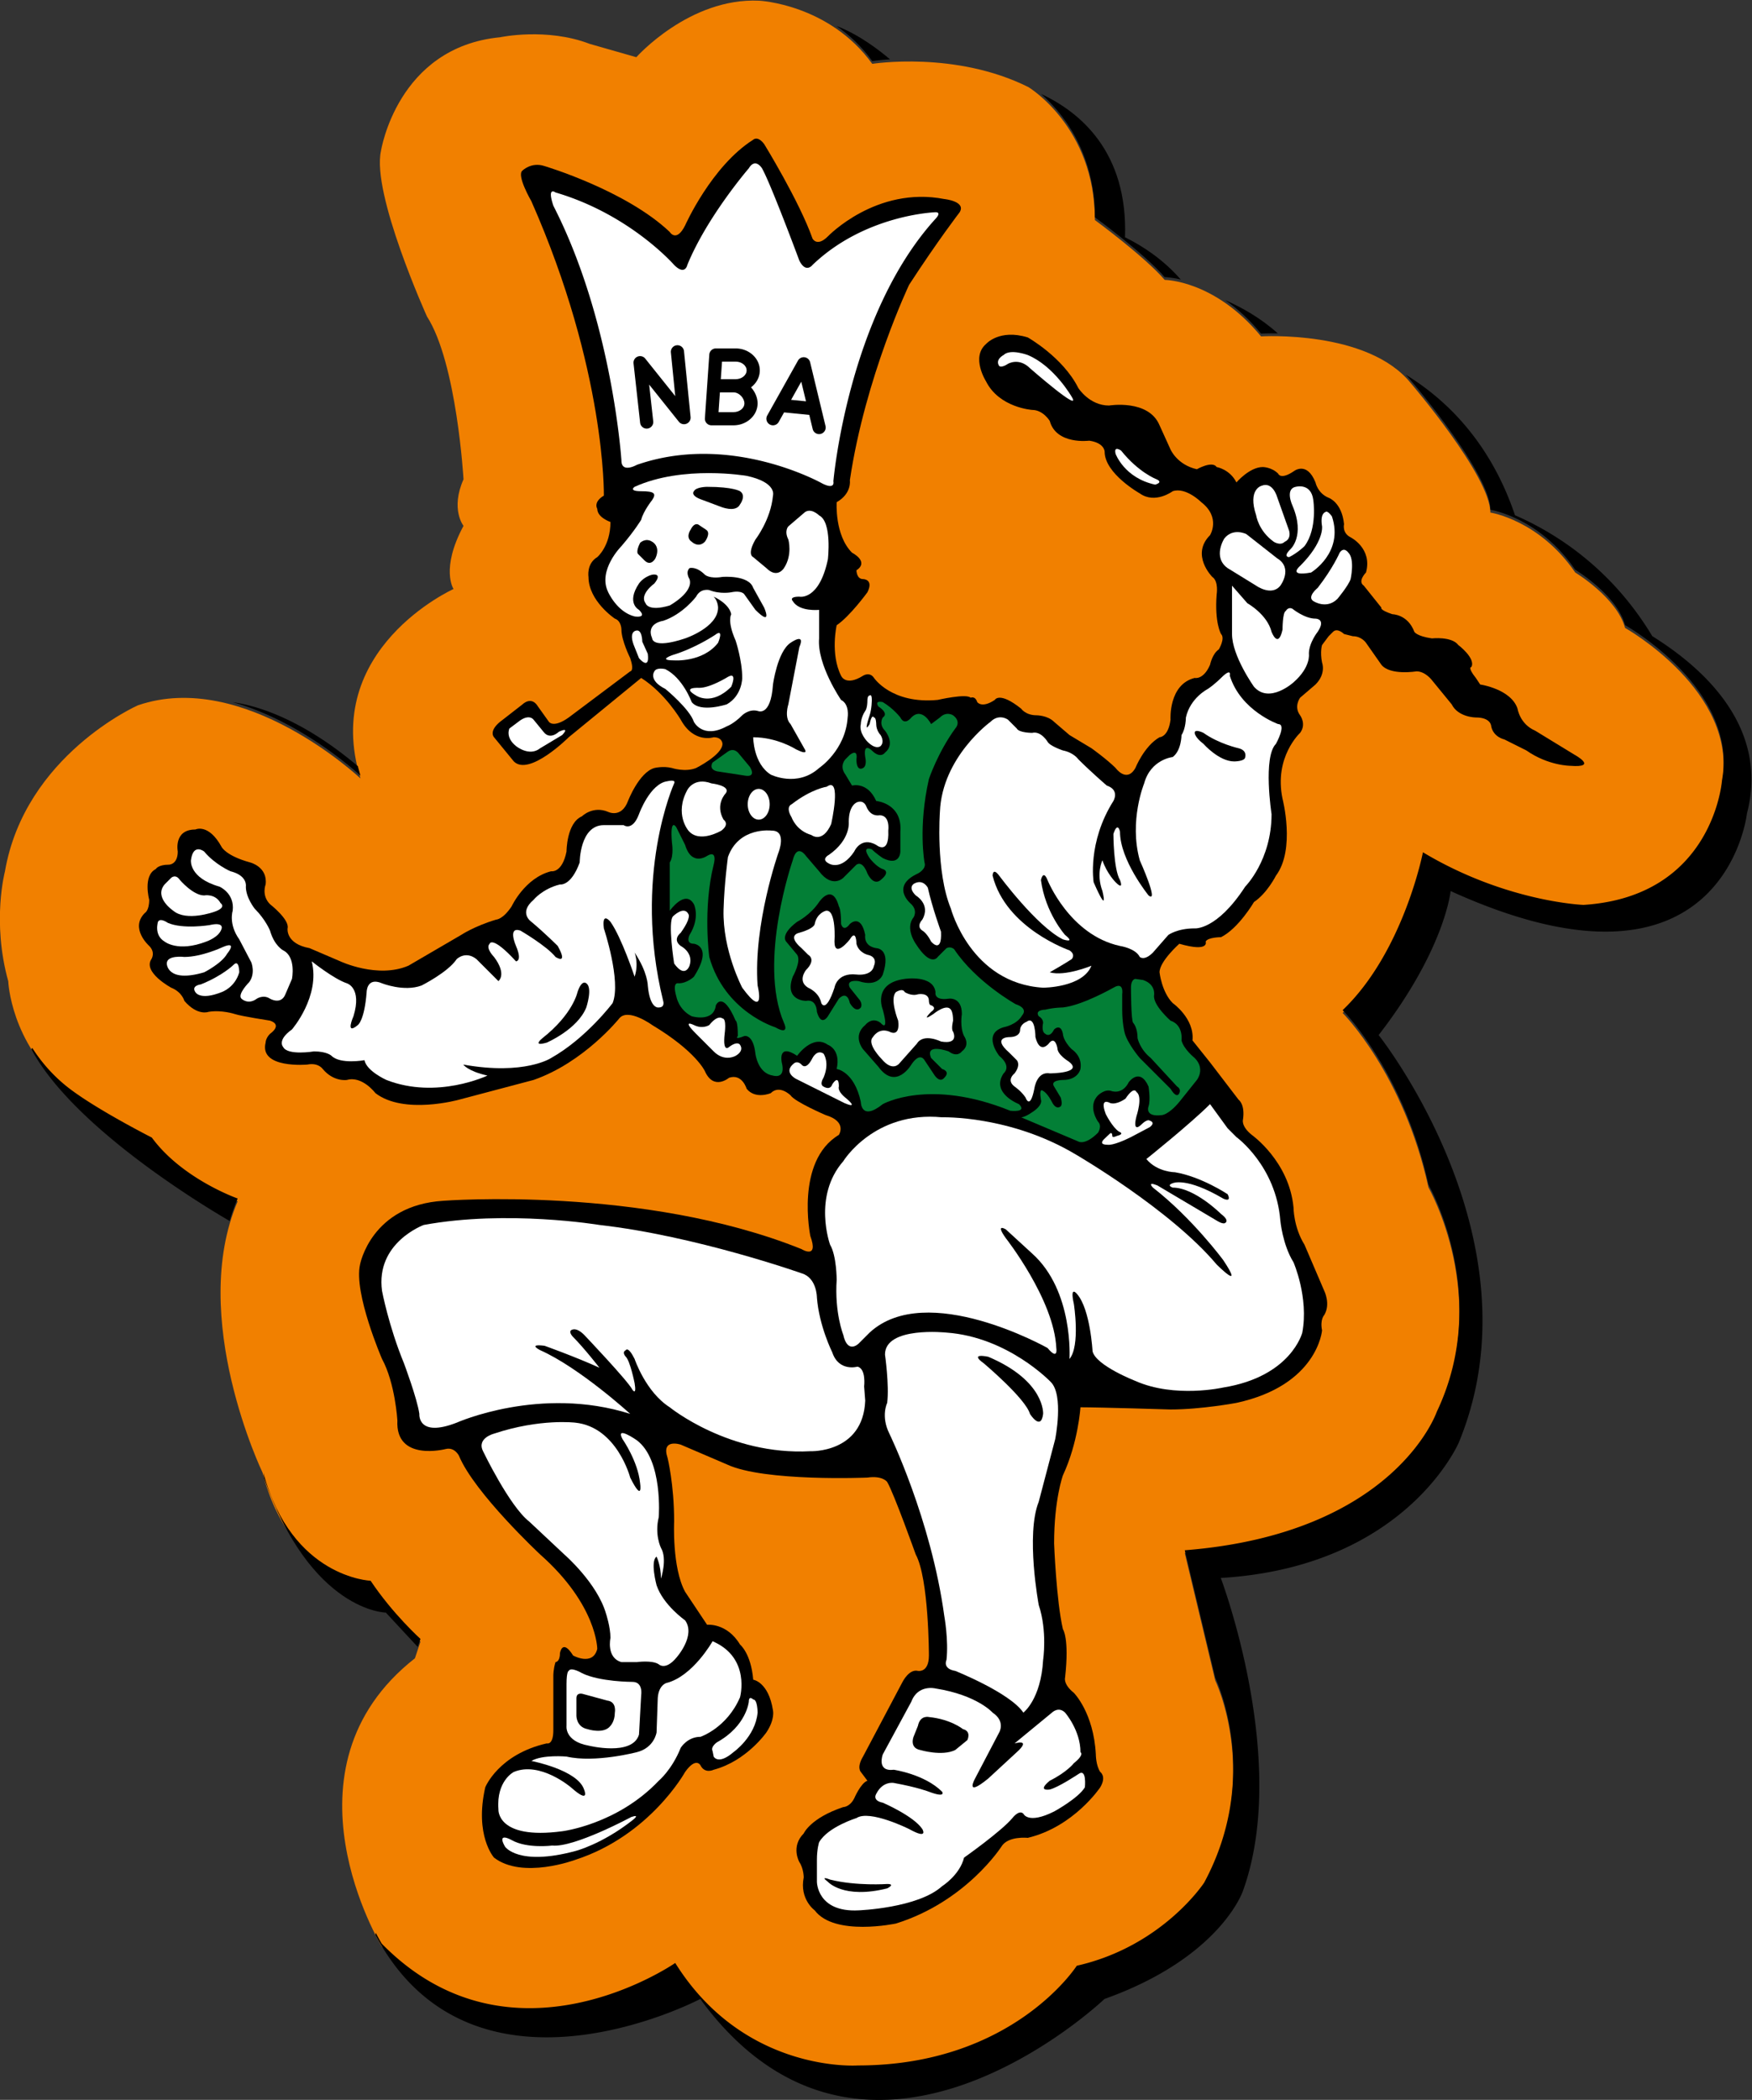 <svg xmlns="http://www.w3.org/2000/svg" xml:space="preserve" width="1011.998" height="1212.708" viewBox="0 0 1011.998 1212.708"><rect x="0" y="0" width="1011.998" height="1212.708" fill="#333333" stroke="none"/><defs><clipPath id="a" clipPathUnits="userSpaceOnUse"><path d="M0 1080h1080V0H0Z"/></clipPath></defs><g clip-path="url(#a)" transform="matrix(1.333 0 0 -1.333 -255.843 1321.723)"><path d="M0 0c-23.477 19.544-24.48 46.08-24.48 46.08-7.2 25.92-1.44 47.52-1.44 47.52 8.64 50.4 57.6 72 57.6 72 46.08 15.84 96.48-31.68 96.48-31.68-17.28 56.16 40.32 82.08 40.32 82.08s-5.76 8.64 4.32 27.36c0 0-5.76 7.2 0 20.16 0 0-2.88 50.4-15.84 70.56 0 0-24.047 53.156-19.934 71.666 0 0 6.974 44.974 51.614 49.294 0 0 20.16 4.32 38.88-2.88l20.16-5.76s23.04 25.92 53.28 24.48c0 0 30.24-1.44 48.959-27.36 0 0 36 5.76 67.681-10.08 0 0 28.8-17.28 28.8-57.6 0 0 21.6-15.84 30.24-25.92 0 0 21.6 0 41.76-24.48 0 0 46.08 2.88 64.8-20.16 0 0 34.56-40.32 34.56-56.16 0 0 21.18-3.18 36.78-25.98 0 0 18-10.8 21.6-24 0 0 49.199-27.6 42-67.2 0 0-3.6-50.4-60-54 0 0-33.6 1.2-69.6 22.8 0 0-8.4-43.2-34.8-68.4 0 0 26.4-26.4 37.2-75.6 0 0 27.6-48 3.6-98.4 0 0-18-52.8-109.201-60l13.201-55.2s20.4-42-4.8-88.8c0 0-18-27.6-55.2-36 0 0-27.6-43.2-94.8-43.2 0 0-49.2-3.6-79.2 44.4 0 0-70.8-49.2-127.2 8.4 0 0-46.8 76.8 14.4 124.8l2.4 7.2s-12 10.8-21.6 25.2c0 0-34.8 1.2-46.8 48 0 0-32.4 67.2-10.8 117.6 0 0-24 8.4-37.2 26.4C37.74-22.86 11.46-9.54 0 0" style="fill:#f18000;fill-opacity:1;fill-rule:nonzero;stroke:none" transform="translate(219.984 520.355)"/><path d="M0 0s-2.855 2.855-4.759.952L-6.662-.952l-2.856-3.807s-.952-2.855 0-7.614c0 0 1.904-4.759-2.855-9.517l-6.662-5.711s-2.856-3.807 0-7.614c0 0 2.855-3.806 0-7.614 0 0-11.421-10.469-7.614-28.552 0 0 5.711-21.89-2.855-33.311 0 0-3.808-7.614-9.517-11.421 0 0-6.663-11.421-14.277-15.228 0 0-5.711 0-6.662-1.904 0 0 1.903-4.758-11.421-.951 0 0-8.566-7.614-8.566-12.373 0 0 .952-8.566 5.711-13.324 0 0 9.517-6.663 8.565-16.18l7.614-9.518 12.373-16.18s2.855-1.903 1.904-8.565c0 0-.952-2.855 3.806-6.662 0 0 16.18-11.421 18.083-31.407 0 0 0-8.567 4.759-16.18l8.566-19.987s2.855-5.71 0-10.469c0 0-1.904-1.903-.952-6.662 0 0-1.903-23.794-37.118-31.407 0 0-15.227-2.856-28.552-2.856 0 0-30.456.951-39.022.951 0 0-.951-15.227-7.613-29.504 0 0-3.808-10.468-3.808-29.503 0 0 .952-24.746 3.808-37.119 0 0 2.854-3.806.951-20.938 0 0-.951-2.855 3.808-6.662 0 0 8.565-8.566 9.516-26.649 0 0 0-4.758 1.904-7.614 0 0 2.855-1.903 0-6.662 0 0-11.42-17.132-31.408-21.891 0 0-8.565.953-11.421-3.806 0 0-15.227-23.794-45.683-33.311 0 0-26.649-5.711-35.215 5.71 0 0-6.662 4.759-4.758 14.277 0 0 0 3.806-1.904 6.662 0 0-3.807 6.662 1.904 12.373 0 0 2.855 6.662 17.131 11.421 0 0 2.855 0 4.759 3.806 0 0 2.855 6.662 5.71 7.614l-2.855 3.807s-1.903 1.903.951 6.662l17.132 32.36s2.856 5.711 6.662 4.758c0 0 4.759-.952 4.759 6.662 0 0 0 33.312-5.711 43.781 0 0-9.516 26.649-12.372 31.407 0 0-1.903 2.855-8.566 1.904 0 0-44.732-1.904-60.911 5.71l-19.987 8.566s-8.566 2.855-5.711-5.71c0 0 2.856-11.421 2.856-27.601 0 0-.952-19.986 4.759-30.456l9.517-14.276s8.566.952 14.276-8.566c0 0 4.759-3.806 5.71-15.227 0 0 6.663-.952 8.566-13.325 0 0 .952-3.807-2.855-9.517 0 0-8.566-12.373-22.842-16.18 0 0-3.807-1.904-5.71 1.904 0 0-1.904 3.806-6.662-2.856 0 0-15.228-27.6-47.588-38.069 0 0-22.842-8.567-35.214.951 0 0-8.566 9.518-3.807 30.456 0 0 5.71 14.276 26.649 19.035 0 0 2.855-.952 2.855 5.71v23.794s0 2.856.951 5.71c0 0 1.904 0 1.904 3.808 0 0 .952 6.662 5.711-.953 0 0 8.565-4.758 10.469 2.856 0 0 0 19.035-24.746 40.925 0 0-28.552 26.649-35.214 42.829 0 0-1.904 3.806-5.711 2.854 0 0-21.89-5.71-20.938 12.373 0 0-.952 16.18-6.662 26.649 0 0-12.373 28.553-9.518 40.926 0 0 4.759 25.696 36.167 27.6 0 0 86.608 6.662 155.134-20.938 0 0 7.614-4.759 3.807 5.71 0 0-6.663 32.359 12.373 43.78 0 0 3.806 5.711-5.711 8.565 0 0-13.325 5.711-15.228 8.567 0 0-4.759 4.759-8.566.951 0 0-6.662-2.856-10.469 1.903 0 0-1.903 6.663-7.614 4.759 0 0-6.662-5.71-10.469 2.856 0 0-3.807 8.565-22.842 19.986 0 0-10.469 7.614-14.276 2.855 0 0-15.228-19.035-37.118-26.648l-32.359-8.567s-23.794-6.662-36.167 2.856c0 0-5.71 7.614-12.372 5.711 0 0-5.711-.952-10.47 4.759 0 0-1.903 2.854-6.662 1.903 0 0-20.938-1.903-18.083 9.517 0 0 0 1.904 1.904 3.807 0 0 5.71 3.807 0 5.711 0 0-12.373 1.903-15.228 2.855 0 0-5.711 1.903-11.421.952 0 0-4.759-1.904-10.469 4.759 0 0-.952 3.806-5.711 5.71 0 0-12.372 6.662-8.565 12.373 0 0 1.903 2.855-.952 5.71 0 0-8.566 7.614-1.904 14.276 0 0 1.904.952 1.904 5.711 0 0-2.855 10.469 2.855 13.324 0 0 .952 1.903 5.71 1.903 0 0 3.808 0 3.808 5.711 0 0-1.904 9.517 7.613 9.517 0 0 5.711 2.856 11.421-7.613 0 0 1.904-3.807 12.373-6.662 0 0 7.614-1.904 6.662-9.518 0 0-1.903-4.759 1.904-8.566 0 0 8.566-6.662 7.613-10.469 0 0-.951-6.662 9.518-8.566l13.325-5.71s16.179-7.614 29.504-1.903l22.841 13.324s5.711 3.807 15.228 6.662c0 0 2.855 0 6.663 5.71 0 0 5.71 12.373 17.131 15.228 0 0 4.759-.951 6.662 8.566 0 0 0 12.373 6.663 15.228 0 0 4.758 4.759 11.421 1.904 0 0 5.71-2.856 8.565 4.758 0 0 4.759 12.373 11.421 14.276 0 0 3.807.952 7.614 0 0 0 5.711-1.903 10.469 0 0 0 11.421 5.711 11.421 10.47 0 0 0 2.855-3.807 2.855 0 0-8.566-2.855-14.276 7.614 0 0-6.662 11.421-17.132 18.083l-31.407-25.697s-17.132-17.132-23.794-10.469l-8.565 10.469s-2.856 2.855 3.806 7.614l8.566 6.662s3.807 3.807 6.662-.952l4.759-6.662s1.904-2.855 8.566 1.903l26.649 19.987s1.903 0 0 5.711c0 0-3.807 7.614-3.807 12.372 0 0 0 3.807-2.855 4.759 0 0-11.421 7.614-11.421 18.083 0 0-.952 5.711 3.807 8.566 0 0 5.71 4.758 5.71 15.228 0 0-5.71 1.903-5.71 5.71 0 0-1.904 2.855 2.855 5.71 0 0 .951 54.25-31.408 127.535 0 0-6.662 11.421-3.807 13.324 0 0 3.807 3.807 9.518 1.903 0 0 35.214-10.469 54.249-28.552 0 0 2.855-4.759 6.663 2.855 0 0 11.42 25.697 29.503 37.118 0 0 1.904 1.904 4.759-1.903 0 0 15.228-24.745 20.939-40.925 0 0 1.903-3.807 6.662.952 0 0 20.938 21.89 50.442 16.179 0 0 9.518-.951 6.662-5.71 0 0-9.517-12.373-21.889-31.408 0 0-19.035-39.973-25.698-84.705 0 0 .952-5.71-5.711-9.518 0 0-.951-14.276 6.663-21.89 0 0 7.614-3.807 1.904-7.613 0 0 0-3.808 2.854-3.808 0 0 4.759 0 1.904-5.71 0 0-7.614-10.469-13.325-14.276 0 0-2.854-12.373 1.904-21.89 0 0 1.904-4.759 9.517 0 0 0 2.856 1.903 4.759-.952 0 0 7.614-11.421 27.601-9.518 0 0 12.373 2.856 14.276.952 0 0 1.903.952 2.856-1.903 0 0 1.903-2.855 7.613.951 0 0 1.904 3.807 11.422-3.806 0 0 1.903-2.856 6.662-2.856 0 0 4.759 0 7.613-2.855l6.662-5.71 9.518-5.711s6.662-4.759 10.47-8.566c0 0 4.758-6.662 8.565 0 0 0 3.807 9.518 10.469 13.325 0 0 3.807 0 4.759 7.614 0 0-.952 15.228 10.469 18.083 0 0 3.807-.952 6.662 5.71 0 0 .953 4.759 3.807 6.662 0 0 2.855 4.759.952 6.663 0 0-2.855 4.758-1.903 17.131 0 0 .951 5.711-1.903 7.614 0 0-9.518 9.518-.953 18.083 0 0 4.759 7.614-3.806 14.276 0 0-6.662 6.663-12.373 4.759 0 0-7.615-5.71-14.277-.951 0 0-15.227 8.565-15.227 18.083 0 0 0 3.807-6.662 4.758 0 0-14.277-1.903-17.132 8.566 0 0-2.856 4.759-7.614 4.759 0 0-14.276.951-19.987 12.372 0 0-6.662 10.469 0 16.18 0 0 5.711 6.662 18.083 2.855 0 0 15.229-8.566 21.891-21.89 0 0 4.759-7.614 13.324-7.614 0 0 17.132 2.855 21.89-8.565l4.759-10.47s2.855-6.662 11.42-8.565c0 0 6.664 3.807 8.567.952 0 0 5.71-.952 8.565-6.663 0 0 5.711 6.663 11.421 6.663 0 0 3.807 0 6.662-2.856 0 0 .952-2.855 6.662.952 0 0 5.711 4.759 9.518-4.759 0 0 .952-4.758 5.711-6.662 0 0 5.71-1.904 6.662-11.421 0 0-.952-3.807 2.854-5.711 0 0 9.518-4.758 6.664-15.228 0 0-3.808-3.806-.953-5.71l7.615-9.517s-.952-.952 4.758-2.856c0 0 6.663 0 9.517-7.613 0 0 .952-1.904 7.614-2.856 0 0 8.566.952 11.421-2.855 0 0 7.614-5.71 5.711-9.517 0 0-1.903 0 1.903-4.759l1.904-2.855s13.324-1.904 16.18-10.469c0 0 .952-6.662 7.614-9.518l17.131-10.469s10.469-5.711-1.904-4.759c0 0-9.517 0-19.035 6.662l-9.516 4.759s-4.759.952-5.711 5.71c0 0 0 3.807-6.663 3.807 0 0-7.614 0-10.469 5.711l-8.566 10.469s-2.855 3.807-6.662 3.807c0 0-11.421-1.903-15.227 2.855L9.518-3.807S7.613-.952 3.807-.952z" style="fill:#000;fill-opacity:1;fill-rule:nonzero;stroke:none" transform="translate(774.335 716.856)"/><path d="M0 0s-8.566 1.903-15.229 6.662c0 0-3.806 1.903-3.806 0 0 0 0-1.904 3.806-4.759 0 0 6.663-7.613 13.325-7.613 0 0 4.758 0 4.758 1.903 0 0 .953 2.855-2.854 3.807m-42.829-48.539c-4.759 17.131 1.903 33.311 1.903 33.311C-38.07-4.759-28.553-3.807-28.553-3.807c3.807 2.855 3.807 9.517 3.807 9.517 1.904 2.855 1.904 7.614 1.904 7.614 1.904 8.566 9.517 12.373 9.517 12.373 2.855 1.904 5.711 4.759 5.711 4.759 4.759 4.758 3.806.951 3.806.951C.951 16.18 17.131 10.469 17.131 10.469c3.806 0-.951-8.566-.951-8.566-5.711-5.71-1.905-30.456-1.905-30.456 0-19.986-11.421-31.407-11.421-31.407-12.372-19.035-21.889-18.083-21.889-18.083-7.614 0-11.421-2.855-11.421-2.855l-6.662-7.614c-3.808-3.807-5.711-1.904-5.711-1.904-1.903 3.807-8.566 4.759-8.566 4.759-21.89 4.759-31.407 28.552-31.407 28.552-1.904 4.759-2.855 0-2.855 0 1.903-14.276 10.469-23.793 10.469-23.793 4.758-3.808-.952-1.904-.952-1.904-11.421 5.711-27.6 27.601-27.6 27.601-2.856 3.806-2.856 0-2.856 0 5.71-22.842 33.311-32.36 33.311-32.36 2.855-1.903.952-3.807.952-3.807-2.855-1.903-9.518-5.71-9.518-5.71 6.663-1.903 18.083 2.855 18.083 2.855-3.806-9.517-20.938-9.517-20.938-9.517-31.407 1.903-39.973 34.262-39.973 34.262-6.662 16.18-4.758 41.877-4.758 41.877.951 23.794 21.889 39.022 21.889 39.022 3.808 3.807 7.614.952 7.614.952l3.807-3.808c.952-1.903 6.662-1.903 6.662-1.903 3.808.952 6.663-3.807 6.663-3.807.951-1.903 6.662-3.807 6.662-3.807 4.759-.952 6.662-3.807 6.662-3.807 5.71-5.71 12.373-11.421 12.373-11.421 5.71-1.903 2.855-6.662 2.855-6.662-11.421-18.083-8.565-35.215-8.565-35.215 6.662-15.228 3.806-3.807 3.806-3.807-2.855 7.614 0 13.325 0 13.325 1.904-5.711 5.711-9.518 5.711-9.518 3.807-3.807 1.903.952 1.903.952-2.855 4.759-2.855 19.987-2.855 19.987 1.903 5.71 2.855.951 2.855.951 0-12.372 12.374-27.6 12.374-27.6 4.757-3.807-3.808 15.228-3.808 15.228" style="fill:#fff;fill-opacity:1;fill-rule:nonzero;stroke:none" transform="translate(728.651 667.366)"/><path d="M0 0s-7.614 2.855-15.229 12.373c0 0-3.331 2.379-2.378-1.428 0 0 3.806-10.469 17.13-13.324 0 0 3.808.952.477 2.379" style="fill:#fff;fill-opacity:1;fill-rule:nonzero;stroke:none" transform="translate(692.96 783.954)"/><path d="M0 0s-7.614 13.325-19.035 18.083c0 0-7.613 2.855-10.469 0 0 0-3.808-1.903-1.903-4.758 0 0 .951-.952 3.806.951 0 0 4.759 2.855 9.518-1.903C-18.083 12.373 4.759-7.614 0 0" style="fill:#fff;fill-opacity:1;fill-rule:nonzero;stroke:none" transform="translate(656.318 819.644)"/><path d="M0 0s-.952 18.083-6.663 24.746c0 0-3.331 4.282-1.427-4.283 0 0 2.855-18.083-1.904-23.794 0 0 1.904 29.504-16.18 45.684l-11.421 10.469s-4.759 2.856 0-3.806c0 0 20.939-26.65 21.891-47.588 0 0 .951-5.71-3.807 0 0 0-52.346 29.504-77.092 6.662l-4.758-4.759s-4.759-4.759-6.662 3.808c0 0-3.807 9.517-2.856 23.793 0 0 0 10.469-2.854 15.228 0 0-7.615 20.939 5.71 36.166 0 0 13.324 21.891 42.828 19.035 0 0 29.505.952 58.056-16.179 0 0 40.925-23.794 60.912-47.587 0 0 12.373-12.373 2.855 1.903 0 0-13.324 18.083-30.455 31.407 0 0-2.856 2.856 1.903.952l25.697-15.228s2.855-1.903 3.807-.951c0 0 1.903.951-1.903 3.806 0 0-11.421 11.421-20.939 11.421 0 0-2.855.952 0 1.904 0 0 5.711 2.855 21.89-6.663 0 0 3.808-1.903 1.904 1.904 0 0-11.421 7.614-22.842 9.517 0 0-7.614 0-12.373 5.711 0 0 19.036 15.228 27.601 23.793l7.614-10.468 3.807-3.807s17.132-12.373 19.035-36.167c0 0 .951-10.469 5.71-18.083 0 0 6.662-15.228 3.808-30.456 0 0-4.759-19.034-34.264-23.793 0 0-20.938-4.759-38.069 2.854C18.559-12.849 1.427-6.186 0 0" style="fill:#fff;fill-opacity:1;fill-rule:nonzero;stroke:none" transform="translate(665.36 406.111)"/><path d="M0 0s.951 7.614-2.855 8.565c0 0-8.09-2.378-10.946 6.187 0 0-5.71 11.421-6.662 23.794 0 0 0 8.565-6.662 10.469 0 0-45.684 16.179-87.561 20.938 0 0-39.973 6.662-76.139 0 0 0-20.939-7.614-18.083-28.553 0 0 2.855-15.227 9.517-31.407 0 0 5.711-15.227 6.662-21.889 0 0-.951-10.47 16.18-3.808 0 0 36.166 16.18 75.188 3.808 0 0-21.89 19.986-39.022 27.6 0 0-5.71 2.855 1.904 1.903 0 0 13.324-4.758 23.793-9.517 0 0-6.662 8.565-11.42 13.324 0 0-1.904 1.903-.952 2.856 0 0 1.903 1.903 5.71-1.904 0 0 19.035-19.987 20.938-23.794 0 0 1.904-2.855.952 2.856 0 0-1.903 9.517-3.807 11.421 0 0-1.903 1.903 0 2.855 0 0 .952 1.903 3.807-3.808 0 0 4.759-14.275 15.228-20.938 0 0 25.697-20.937 60.912-19.034 0 0 22.841-.952 23.794 21.889z" style="fill:#fff;fill-opacity:1;fill-rule:nonzero;stroke:none" transform="translate(566.379 390.884)"/><path d="M0 0s-1.903-9.517-15.228-19.986c0 0-4.758-3.807 1.904-1.904 0 0 13.324 5.711 17.131 15.228 0 0 2.855 8.566 0 10.469C3.807 3.807 1.904 5.71 0 0m41.877 90.416S23.793 50.443 37.118-3.807c0 0 .952-2.855-1.903-2.855 0 0-3.807-.952-4.759 9.517 0 0 0 5.711-5.71 14.277 0 0 1.903-4.759 0-10.469 0 0-5.711 17.131-10.47 23.793 0 0-3.807 4.759-2.855-2.855 0 0 7.614-22.842 3.807-32.359 0 0-11.421-15.228-26.649-23.794 0 0-11.421-7.614-38.07-2.855 0 0 1.904-2.856 10.47-4.759 0 0-21.891-10.47-43.781-1.903 0 0-8.565 3.806-9.517 8.565 0 0-10.469-1.903-14.276 1.903 0 0-1.904 1.904-7.614 1.904 0 0-11.421-1.904-13.325 1.904 0 0-2.855 2.855 3.807 7.614 0 0 12.373 14.276 8.566 29.504 0 0 9.517-7.615 15.228-9.518 0 0 6.662-1.903 2.855-14.276 0 0-3.807-8.566 1.904-3.807 0 0 2.855 1.903 3.807 14.276 0 0 0 6.663 6.662 3.807 0 0 9.517-3.807 17.131-.952 0 0 11.421 5.711 15.228 11.421 0 0 3.807 3.807 8.566 0l9.517-9.517s3.807 2.855-1.903 10.469c0 0-3.807 3.807-1.904 5.71 0 0 .952 3.808 11.421-7.613 0 0 2.856 0 0 6.662 0 0-3.807 8.566 1.904 6.662 0 0 11.421-6.662 15.227-11.421 0 0 5.711-3.807.953 4.759 0 0-5.711 5.71-11.421 10.469 0 0-5.711 3.807.951 9.518 0 0 3.807 4.758 11.421 6.662 0 0 4.759-.952 8.566 9.517 0 0 0 16.18 10.469 16.18h8.566s3.806-2.855 6.662 4.758c0 0 4.759 13.325 12.372 14.277 0 0 3.808.951 2.856-.952" style="fill:#fff;fill-opacity:1;fill-rule:nonzero;stroke:none" transform="translate(442.176 561.722)"/><path d="M0 0s.952 1.903 2.855.952c0 0 5.235-4.283 9.994-4.283 0 0 4.758 0 .952-5.711 0 0-3.808-4.758-3.808-9.517 0 0 .952-5.711-6.662-12.373 0 0-10.469-9.517-17.131-1.903 0 0-9.517 13.324-9.517 22.842v20.938l6.662-7.614S-8.09-1.428-6.187-9.042c0 0 2.856-7.614 4.759.952 0 0 0 7.614 1.428 8.09" style="fill:#fff;fill-opacity:1;fill-rule:nonzero;stroke:none" transform="translate(749.113 726.85)"/><path d="M0 0s6.662-9.518 7.614-19.035c0 0 1.428-9.041-4.283 2.38 0 0-5.71 21.889-23.793 23.793 0 0-15.228 1.903-35.215-4.759 0 0-7.614-1.903-4.759-7.613 0 0 11.421-23.794 19.987-30.456l15.228-14.277S-10.945-62.34-7.138-75.664c0 0 1.904-5.71 1.904-10.469 0 0-1.904-8.565 4.758-10.47h6.663s6.662.953 9.517-.951c0 0 2.855-2.855 7.614 2.856 0 0 8.566 9.516 3.807 16.179 0 0-9.518 6.663-12.373 15.228 0 0-2.855 10.469 0 12.373 0 0 1.904-3.808 1.904-9.518 0 0 2.855 8.566 0 13.325 0 0-2.856 5.71-.952 13.324 0 0 1.903 24.745-9.517 33.311 0 0-9.518 6.663-6.187.476" style="fill:#fff;fill-opacity:1;fill-rule:nonzero;stroke:none" transform="translate(461.687 368.042)"/><path d="M0 0s-8.566 1.903-1.903-2.855c0 0 18.083-15.228 19.986-21.89 0 0 4.759-7.614 5.71 0 0 0 .952 14.275-23.793 24.745m21.89-62.815c-5.71-14.277 0-44.732 0-44.732 3.807-11.421 1.903-23.794 1.903-23.794-.951-17.132-8.565-22.842-8.565-22.842-5.71 8.566-29.504 18.083-29.504 18.083-5.711.953-3.807 4.759-3.807 4.759.951 8.566-.952 19.035-.952 19.035-5.711 41.877-23.794 78.994-23.794 78.994-3.807 7.615-.951 13.326-.951 13.326.951 7.613-.952 20.937-.952 20.937 0 12.373 26.649 9.518 26.649 9.518C8.565 8.565 27.124-10.945 27.124-10.945c5.711-5.71 1.904-24.745 1.904-24.745z" style="fill:#fff;fill-opacity:1;fill-rule:nonzero;stroke:none" transform="translate(620.152 403.732)"/><path d="M0 0s1.904 8.565-.951 11.421c0 0-1.903 2.855-3.807 0 0 0-2.855-6.662-9.517-15.228 0 0-4.759-3.807-1.904-5.711 0 0 5.71-3.807 10.469.952 0 0 4.759 5.711 5.71 8.566" style="fill:#fff;fill-opacity:1;fill-rule:nonzero;stroke:none" transform="translate(777.19 740.65)"/><path d="M0 0s-1.903 2.855-2.854 1.904c0 0-2.38-.476-1.428-6.187 0 0 .951-6.662-9.518-17.131 0 0-5.711-4.759 4.759-2.856 0 0 14.276 8.566 9.041 24.27" style="fill:#fff;fill-opacity:1;fill-rule:nonzero;stroke:none" transform="translate(769.1 767.774)"/><path d="M0 0s6.662 5.71.952 19.035c0 0-3.331 7.138 1.428 8.09 0 0 6.662 1.903 7.614-5.711 0 0 1.903-12.372-3.807-19.987 0 0-2.856-2.855-6.663-4.758 0 0-2.855 0 .476 3.331" style="fill:#fff;fill-opacity:1;fill-rule:nonzero;stroke:none" transform="translate(751.017 753.499)"/><path d="M0 0s-1.903 6.662-6.662 4.759c0 0-6.187-1.428-2.38-12.849 0 0 .952-6.662 7.614-11.421 0 0 2.856-1.904 4.759 0 0 0 2.856.952 1.903 4.759z" style="fill:#fff;fill-opacity:1;fill-rule:nonzero;stroke:none" transform="translate(745.307 776.34)"/><path d="m0 0-13.324 10.469s-5.711 2.855-9.518-1.903c0 0-5.234-8.09 1.428-12.849l12.372-7.614s6.662-4.758 10.47 0c0 0 5.71 7.614-1.428 11.897" style="fill:#fff;fill-opacity:1;fill-rule:nonzero;stroke:none" transform="translate(745.307 749.691)"/><path d="M0 0s0 5.711-2.855 4.759c0 0-3.332-.476-.476-7.138l1.903-4.759s4.759-5.71 3.807 1.904z" style="fill:#fff;fill-opacity:1;fill-rule:nonzero;stroke:none" transform="translate(470.252 713.525)"/><path d="M0 0c-2.855 1.903-5.234-.476-5.234-.476-1.904-3.807-.953-4.759-.953-4.759l2.856-2.855c2.855-2.855 4.759.952 4.759.952C3.807-1.904 0 0 0 0m23.318 5.234-2.856 1.904s-1.903 1.904-3.806-1.904c0 0-2.38-3.331.475-5.234 0 0 2.856-2.855 5.711 0 0 0 2.855 3.807.476 5.234M38.07 21.89s-2.856 1.903-14.277 1.903c0 0-4.758 0-5.71-1.903 0 0-1.903-1.904 3.807-3.807l7.614-2.855s6.663-2.855 8.566.952c0 0 2.855 3.806 0 5.71M59.96-78.995c-2.856 2.855-.952 8.566-.952 8.566l4.759 24.745c2.855 6.663-3.807 1.904-3.807 1.904-5.71-3.807-7.614-18.083-7.614-18.083-.952-14.277-6.662-11.421-6.662-11.421-3.807.951-6.663-1.904-6.663-1.904-3.807-3.807-6.662-4.759-6.662-4.759-10.469-5.71-14.276 1.904-14.276 1.904C16.18-72.333 5.71-63.767 5.71-63.767-1.903-59.96.952-56.153.952-56.153c.951 1.903 4.758.952 4.758.952 7.614-3.807 11.421-14.277 11.421-14.277 3.807-4.758 15.228-.951 15.228-.951 6.662 3.807 6.662 11.421 6.662 11.421 0 7.614-2.854 16.179-2.854 16.179-3.808 8.566-1.904 11.421-1.904 11.421-.952 4.759-7.614 7.615-7.614 7.615 1.903-1.904 1.903-4.759 1.903-4.759 0-8.566-14.276-13.325-14.276-13.325C0-46.636 0-41.877 0-41.877c-2.855 6.662 4.759 7.614 4.759 7.614 8.565 2.855 14.276 10.47 14.276 10.47 1.903 3.806 5.711 2.855 5.711 2.855 4.758-1.904 9.517-.952 9.517-.952 4.758.952 5.71-.952 5.71-.952l4.759-6.662c7.614-7.614 3.807.952 3.807.952l-4.759 8.565c-1.903 5.711-13.324 4.759-13.324 4.759-5.71-.952-7.614.952-7.614.952-3.807 3.807-6.662 2.855-6.662 2.855-1.904-1.904 0-4.759 0-4.759 1.903-5.71-8.566-11.421-8.566-11.421-9.517-2.855-10.469.952-10.469.952C-5.71-22.842.952-18.083.952-18.083 4.759-13.325 0-14.276 0-14.276c-3.807-.952-5.71-3.807-5.71-3.807-5.711-8.566 0-11.421 0-11.421 3.807-3.807-1.904-2.855-1.904-2.855-7.614 1.903-11.421 10.469-11.421 10.469-4.758 9.517 5.711 19.986 5.711 19.986 5.71 6.663 8.565 11.422 8.565 11.422C-3.807 13.324 0 18.083 0 18.083c1.903 2.855.952 3.807-4.759 3.807-5.71 0-2.855 1.903-2.855 1.903 20.938 9.518 48.539 4.759 48.539 4.759 13.325-2.855 11.421-8.566 11.421-8.566C51.394 9.518 44.732.952 44.732.952c-3.807-6.662-.952-7.614-.952-7.614l5.711-4.759c4.759-4.759 7.613 0 7.613 0C60.912-5.71 59.008.952 59.008.952c-1.904 3.807 0 5.71 0 5.71l6.662 5.711c2.855 2.855 6.663-.952 6.663-.952 5.71-2.856 3.807-19.035 3.807-19.035-3.807-18.083-12.373-16.179-12.373-16.179-4.759 0-2.855-1.904-2.855-1.904 2.855-4.759 11.421-3.807 11.421-3.807v-12.373c-.952-11.421 9.517-26.649 9.517-26.649 3.807-1.903 2.855-7.614 2.855-7.614-.951-14.276-12.372-21.89-12.372-21.89-9.518-8.565-20.939-2.855-20.939-2.855-7.614 4.759-7.614 16.179-7.614 16.179 10.47 0 18.559-5.234 18.559-5.234 5.711-2.855 3.807 0 3.807 0z" style="fill:#fff;fill-opacity:1;fill-rule:nonzero;stroke:none" transform="translate(474.535 756.83)"/><path d="M0 0s-8.565-5.71-18.083-8.566c0 0-7.138-2.379.476-2.379 0 0 12.373-.952 19.035 7.614 0 0 2.855 6.662-1.428 3.331" style="fill:#fff;fill-opacity:1;fill-rule:nonzero;stroke:none" transform="translate(501.66 716.38)"/><path d="M0 0s-7.614-4.759-12.373-4.759c0 0-8.09.476-1.427-3.331 0 0 6.662-4.759 15.227 3.807 0 0 2.856 6.662-1.427 4.283" style="fill:#fff;fill-opacity:1;fill-rule:nonzero;stroke:none" transform="translate(507.37 698.297)"/><path d="M0 0s1.903-4.759-.952-8.565c0 0-5.235-5.235-3.331-7.139 0 0 2.855-2.855 6.662 0 0 0 2.855 1.904 5.711 0 0 0 4.759-2.855 6.662 1.904l2.855 6.662S19.511 2.379 13.8 5.235c0 0-3.807 1.903-5.71 8.565 0 0-1.903 4.759-6.662 9.518 0 0-3.807 4.759-3.807 9.517 0 0 .951 4.759-6.663 6.663 0 0-6.662 2.855-11.42 8.565 0 0-4.759 3.807-5.711-3.807 0 0-.952-7.614 12.373-11.421 0 0 6.662-2.855 5.71-10.469 0 0-1.903-5.71 2.856-12.372z" style="fill:#fff;fill-opacity:1;fill-rule:nonzero;stroke:none" transform="translate(300.842 574.57)"/><path d="M0 0s2.855-1.903-2.855-3.807c0 0-11.897-4.283-17.608.476 0 0-8.565 5.71-3.807 11.421l2.855 2.855s1.904 1.904 3.808-.952c0 0 5.71-6.662 10.469-6.662 0 0 4.759.952 7.138-3.331" style="fill:#fff;fill-opacity:1;fill-rule:nonzero;stroke:none" transform="translate(287.518 600.268)"/><path d="M0 0s-11.421-1.903-18.083.952c0 0-3.332 2.379-4.283.476 0 0-1.904-5.711 2.855-8.566 0 0 5.711-4.758 18.083 0 0 0 5.711 1.904 6.662 5.71 0 0 .952 2.856-5.234 1.428" style="fill:#fff;fill-opacity:1;fill-rule:nonzero;stroke:none" transform="translate(282.759 590.75)"/><path d="M0 0s4.759 5.71-1.903 2.855c0 0-9.042-4.283-16.656-4.283 0 0-7.614.952-7.614-2.855 0 0 0-8.566 16.18-3.807 0 0 7.614 3.807 9.993 8.09" style="fill:#fff;fill-opacity:1;fill-rule:nonzero;stroke:none" transform="translate(290.373 578.377)"/><path d="M0 0s-4.759-4.759-14.276-8.565c0 0-4.283-.477-2.38-3.332 0 0 1.904-3.807 11.421 0 0 0 5.711 1.904 7.614 8.566 0 0 0 5.71-2.379 3.331" style="fill:#fff;fill-opacity:1;fill-rule:nonzero;stroke:none" transform="translate(293.228 573.619)"/><path d="m0 0-10.469 2.855s-2.855.952-2.855-1.903v-7.614s0-4.759 4.758-5.71c0 0 7.138-2.38 9.994 1.427 0 0 1.903 1.904 1.903 5.711 0 0 .952 4.758-3.331 5.234m13.8-14.752c-2.855-9.518-21.89-4.759-21.89-4.759-10.469 1.904-9.517 8.566-9.517 8.566V7.139c0 5.71.951 5.71.951 5.71.952 1.903 5.711-.953 5.711-.953 7.614-3.806 21.89-3.806 21.89-3.806 4.759 0 3.807-5.71 3.807-5.71z" style="fill:#fff;fill-opacity:1;fill-rule:nonzero;stroke:none" transform="translate(455.024 254.784)"/><path d="M0 0s-2.855-1.903-1.904-3.807l.476-2.38S.476-9.993 7.138-4.283c0 0 9.517 6.662 10.469 17.132 0 0 0 5.71-1.903 5.71 0 0-1.904 1.904-1.904-.952 0 0-.952-10.469-13.8-17.607" style="fill:#fff;fill-opacity:1;fill-rule:nonzero;stroke:none" transform="translate(502.612 236.701)"/><path d="M0 0s-8.565-15.228-19.986-18.083c0 0-3.807-.952-3.807-7.614l-.477-13.8s-.951-6.662-8.565-8.566c0 0-18.083-4.759-30.456-1.904 0 0-10.469.952-15.228-1.903 0 0 19.987-3.807 22.842-12.373 0 0 2.855-6.662-5.71.952 0 0-13.325 11.421-24.746 6.662 0 0-7.614-3.807-6.662-16.18 0 0-.952-13.324 27.601-9.517 0 0 23.793 2.855 41.877 21.89 0 0 5.71 4.759 9.517 14.277 0 0 2.855 4.758 8.566 4.758 0 0 11.421 3.807 17.131 17.131 0 0 4.759 17.132-11.897 24.27" style="fill:#fff;fill-opacity:1;fill-rule:nonzero;stroke:none" transform="translate(500.708 280.481)"/><path d="M0 0s-24.746-13.324-34.263-12.373c0 0-10.945-1.427-17.607 2.38 0 0-6.662 3.806-2.856-2.856 0 0 5.711-8.565 30.456-1.903 0 0 11.421 2.856 24.746 13.324 0 0 3.807 2.856-.476 1.428" style="fill:#fff;fill-opacity:1;fill-rule:nonzero;stroke:none" transform="translate(465.494 204.342)"/><path d="M0 0s1.903 3.807-1.903 4.759c0 0-5.235 4.282-14.752 5.234 0 0-3.807.951-4.759-3.807l-1.903-4.759s-1.904-4.758 2.855-5.71c0 0 9.517-2.856 15.228 0zm-34.738-62.34s-13.325-.951-24.745 1.903c0 0-4.759 1.905-.953-.951 0 0 6.663-7.614 25.698-2.855 0 0 3.806 1.903 0 1.903M35.69-21.415c3.807.952 12.373 6.662 12.373 6.662 3.807 2.856 2.856-5.71 2.856-5.71-2.856-4.759-13.325-10.469-13.325-10.469-11.421-5.711-13.324-.952-13.324-.952-1.904 1.904-4.759-1.903-4.759-1.903-4.759-5.711-20.939-17.132-20.939-17.132-1.903-7.613-9.517-12.372-9.517-12.372-10.469-9.518-36.166-10.47-36.166-10.47-18.083-.951-18.083 12.373-18.083 12.373v9.518c0 4.759.952 7.613.952 7.613 3.806 6.662 16.179 10.47 16.179 10.47 5.71 3.807 22.842-4.759 22.842-4.759 8.566-4.759 5.71 0 5.71 0-3.806 5.71-17.131 11.421-17.131 11.421-4.758.951-2.855 3.807-2.855 3.807 2.855 5.711 7.614 4.758 7.614 4.758 10.469-1.903 15.228-3.806 15.228-3.806 7.614-2.856 5.71 0 5.71 0-7.614 7.613-20.938 9.517-20.938 9.517-7.614-.952-4.759 6.662-4.759 6.662l12.372 22.842c2.856 7.615 10.47 5.71 10.47 5.71 18.083-2.854 24.745-10.469 24.745-10.469 5.71-3.806 2.856-8.565 2.856-8.565L3.331-16.656s-4.759-8.566 5.711 0L21.414-5.235s6.662 5.711-.951 3.807l16.18 13.324s2.854 2.856 5.71 0c0 0 6.662-7.614 6.662-17.131 0 0 1.904-.952-2.855-4.759 0 0-2.855-3.807-10.47-7.613-5.71-4.759 0-3.808 0-3.808" style="fill:#fff;fill-opacity:1;fill-rule:nonzero;stroke:none" transform="translate(611.11 237.653)"/><path d="M0 0s.952 4.759-4.759 6.662l-3.331.476s-1.903 0-1.903-3.807c0 0 0-14.276.951-15.228 0 0 1.904-1.903 1.904-6.662 0 0 .951-4.759 5.71-8.566L9.993-39.498s1.903-.952.952-2.855c0 0-.952-2.855-3.807 1.903L-6.187-27.125s-5.709 6.662-6.662 11.421c0 0-.951 3.807-.951 9.517V.476s.951 5.71-3.807 2.855c0 0-13.325-7.614-21.89-8.566 0 0-3.808 0-7.614-.952 0 0-4.759 0-2.856-2.855 0 0 1.904-.952 1.904-2.855 0 0-.952-3.807.952-4.759 0 0 1.903-1.903 3.806 1.904 0 0 2.856 2.855 3.808-1.904 0 0 0-2.855 3.807-6.662 0 0 4.758-2.855 3.806-8.565 0 0-.951-4.759-7.613-4.759 0 0-5.711 0-3.808-2.856l2.856-4.758s.952-2.856 0-3.807c0 0-1.904-1.903-3.807 1.903 0 0-1.903 3.807-3.807 4.759 0 0-1.904 1.903-.952-3.807 0 0 .952-1.904-2.855-4.758 0 0-3.807-2.856-5.71-2.856l24.745-10.47s2.856-1.903 8.565 3.808c0 0 1.904 2.855 0 4.759 0 0-4.758 6.662 0 11.421 0 0 2.856 2.854 5.711 1.903 0 0 4.759-1.903 7.614 3.807 0 0 4.758 6.662 8.566-1.904 0 0 .951-5.71 0-8.565 0 0-1.904-4.759 5.71-3.808 0 0 2.856 0 7.614 5.711l7.614 9.518s3.807 4.759-.952 9.517c0 0-4.758 3.807-5.711 7.614 0 0 .953 6.662-4.758 8.566C7.138-10.945-.476-4.283 0 0" style="fill:#037f36;fill-opacity:1;fill-rule:nonzero;stroke:none" transform="translate(692.009 560.294)"/><path d="M0 0h-5.868l-.59-8.566H0c2.624 0 4.759 1.708 4.759 3.807C4.759-2.617 2.563 0 0 0" style="fill:#fff;fill-opacity:1;fill-rule:nonzero;stroke:none" transform="translate(509.75 821.548)"/><path d="M0 0h-5.901l-.525-7.614H0c2.624 0 4.758 1.708 4.758 3.807S2.624 0 0 0" style="fill:#fff;fill-opacity:1;fill-rule:nonzero;stroke:none" transform="translate(510.702 834.873)"/><path d="M0 0a2.855 2.855 0 0 0-3.445 2.105l-1.484 6.143-10.92 1.077-2.317-4.138a2.855 2.855 0 1 0-4.982 2.791l3.204 5.721.02.036 10.1 18.036a2.854 2.854 0 0 0 5.266-.725L2.104 3.445A2.854 2.854 0 0 0 0 0m-27.319 13.245c0-5.248-4.697-9.518-10.47-9.518h-9.517a2.857 2.857 0 0 0-2.848 3.052l1.904 27.6a2.855 2.855 0 0 0 2.848 2.659h8.566c5.772 0 10.469-4.269 10.469-9.517 0-2.949-1.483-5.588-3.805-7.335 1.787-1.98 2.853-4.531 2.853-6.941m-30.806-8.83a2.86 2.86 0 0 0-3.307.859l-12.88 16.1 1.767-15.904a2.855 2.855 0 0 0-5.675-.631l-2.855 25.698a2.854 2.854 0 0 0 5.067 2.098l13.004-16.254-1.894 18.946a2.855 2.855 0 0 0 5.681.568l2.855-28.553a2.85 2.85 0 0 0-1.763-2.927M49.772 96.046s-30.456-.951-53.297-22.841c0 0-2.856-3.808-5.711 1.903 0 0-12.373 33.311-16.18 39.973 0 0-2.855 4.759-5.71 0 0 0-18.083-20.938-26.649-41.876 0 0-.952-4.759-5.71 0 0 0-19.036 21.89-51.395 31.407 0 0-3.807 2.855-.952-5.711l.952-1.903C-90.134 47.507-86.327-11.501-86.327-11.501c0-5.71 6.662-1.903 6.662-1.903C-38.74.872.757-21.494.757-21.494c5.711-2.856 4.759.952 4.759.952s6.186 71.856 44.256 113.733c0 0 2.855 2.855 0 2.855" style="fill:#fff;fill-opacity:1;fill-rule:nonzero;stroke:none" transform="translate(547.538 803.545)"/><path d="m0 0 6.456-.636-2.052 8.501Z" style="fill:#fff;fill-opacity:1;fill-rule:nonzero;stroke:none" transform="translate(534.734 818.307)"/><path d="M0 0s-3.807-3.807-6.662 0l-4.283 5.235s-1.904 2.855-6.662-.952l-3.807-2.855s-1.904-3.807 2.855-7.614c0 0 5.71-4.759 10.469-.952l9.518 5.711S5.235 2.379 0 0" style="fill:#fff;fill-opacity:1;fill-rule:nonzero;stroke:none" transform="translate(434.086 674.503)"/><path d="m0 0-4.759 5.71s-1.903 2.855-4.758.952l-6.663-4.759s-1.903-2.855 1.904-3.807l12.373-1.903S2.855-4.759 0 0" style="fill:#037f36;fill-opacity:1;fill-rule:nonzero;stroke:none" transform="translate(516.888 659.276)"/><path d="M0 0s-1.903-2.854-5.711 0c0 0-10.469 3.807-7.614-2.854l4.759-4.759s3.807-.952.952-3.808c0 0-1.904-2.854-4.759 1.904l-3.807 5.71S-18.083 0-21.891-5.71c0 0-6.662-11.421-14.276-.952L-42.829.952s-4.759 5.711.952 10.469c0 0 2.856 3.808 6.662.952 0 0 3.807-4.759.952 5.71 0 0-4.758 11.421 9.517 13.325 0 0 12.373 1.904 13.325-5.711 0 0-.952-3.806 5.71-2.855 0 0 5.711.952 5.711-6.662 0 0-.952-5.71.951-9.517 0 0 2.856-3.808-.951-6.663m-48.539 20.939s-.952 5.71-4.759 1.903l-4.759-7.613s-2.855-4.759-4.758 1.903c0 0 0 5.71-4.759 4.759 0 0-9.518 0-5.711 10.469 0 0 3.807 6.662 1.904 9.517l-4.759 5.71s-2.855 2.856 4.759 8.566c0 0 5.71 2.855 9.518 8.566 0 0 5.71 8.566 8.565-1.904 0 0 .951-.951.951-7.613 0 0 .952-3.807 3.808 0 0 0 4.759 4.758 6.662-4.759 0 0-.952-4.759 4.759-5.711 0 0 6.662 0 2.855-11.42 0 0-1.904-5.711-10.469-2.856 0 0-5.71.952-3.807-2.855l3.807-4.759s1.903-1.903.952-3.807c0 0-1.904-2.855-4.759 1.904M18.083 10.47s5.71.951 8.09 5.234c0 0 2.855 2.856-2.856 4.759 0 0-17.13 9.517-26.648 23.793 0 0-1.428 1.428-3.331.476l-3.808-3.807s-2.855-4.758-9.517 5.711c0 0-4.759 6.662-.951 11.421 0 0 1.903 2.855-.953 5.71 0 0-9.517 7.614 2.856 13.325 0 0 3.806 1.903 2.855 4.759 0 0-2.855 15.227 1.904 36.166 0 0 3.806 11.42 11.421 21.89 0 0 2.855 2.855-.953 5.71 0 0-2.854 1.904-5.71-.951l-3.807-2.855s-3.807 7.613-8.566 2.855c0 0-2.855-3.808-4.758 0 0 0-2.855 3.807-7.614 6.662 0 0-3.807.951-1.904-1.904 0 0 4.759-2.855 1.904-4.758 0 0-1.904-2.855.951-5.711 0 0 4.759-5.71 0-9.518 0 0-1.903-2.854-5.709.952 0 0-3.808 3.807-2.856-2.855 0 0 .951-3.807-.952-4.759 0 0-2.855-1.903-2.855 3.808 0 0 .952 4.758-2.855 1.903l-1.903-1.903s-2.856-2.856 0-6.663l2.854-4.758s6.662 1.903 10.47-6.663c0 0 11.421-.952 10.469-13.324v-8.566s0-6.662-7.614-2.855c0 0-2.855 1.903-4.758 3.807 0 0-4.759 1.903-.953-3.807 0 0 2.856-3.807 5.711-4.759 0 0 3.807-.952-.952-4.759 0 0-2.855-2.855-5.711 2.856 0 0-1.903 5.71-4.758 3.806l-5.711-5.71s-4.758-4.758-10.468 2.855l-5.711 6.663s-3.807 5.71-5.711-1.904c0 0-15.228-43.78-3.807-70.429 0 0 2.856-5.71-3.806-1.903 0 0-21.891 6.662-28.553 30.455 0 0-2.855 20.939 1.904 39.973 0 0 1.903 6.663-2.856 3.808 0 0-6.662-4.759-9.517 4.758l-3.807 7.614s-2.856 4.759-1.903-6.662c0 0 .951-5.71-.953-8.565V60.912s6.663 9.518 10.47 2.855c0 0 2.855-5.71-1.904-13.324 0 0-1.903-3.807 1.904-3.807 0 0 8.566-.952 0-14.276 0 0-2.855-2.856-6.662-2.856 0 0-2.855.952-.952-5.71 0 0 .952-5.711 6.662-8.565 0 0 9.518-2.856 10.469 4.758 0 0 2.856 6.662 8.566-6.662 0 0 .952 0 .952-6.662 0 0-1.904-1.904 2.855 0 0 0 3.807.951 4.759-7.614 0 0 .951-8.566 7.614-9.518 0 0 5.71-1.903 3.807 5.71 0 0-1.904 8.566 6.662 2.856 0 0 6.662 9.517 13.324 4.758 0 0 5.71-1.903 3.807-10.468 0 0 7.614-.952 10.47-14.277 0 0 0-8.565 9.517-.952 0 0 19.987 11.421 55.201-2.854 0 0 7.614-.952 3.807 2.854 0 0-12.373 4.759-6.662 13.325 0 0 3.807 2.855-1.903 7.614 0 0-7.615 9.517 1.903 12.373" style="fill:#037f36;fill-opacity:1;fill-rule:nonzero;stroke:none" transform="translate(608.731 536.024)"/><path d="M0 0c.952 4.758 1.903 2.855 1.903 2.855.952 0 .952-2.855.952-2.855 0-2.855 1.904-4.759 1.904-4.759s1.903-2.855 0-4.759c0 0-1.904-1.903-5.711 1.904 0 0-3.807 3.807-2.855 7.614 0 0 0 2.855 1.904 5.71 0 0 .951.952.951 4.759 0 0 0 1.904.952 1.904 0 0 .952.951.952-1.904 0 0 0-3.807-.952-6.662 0 0-2.855-8.566 0-3.807" style="fill:#fff;fill-opacity:1;fill-rule:nonzero;stroke:none" transform="translate(568.758 677.835)"/><path d="M0 0c0-3.68-2.131-6.663-4.759-6.663S-9.518-3.68-9.518 0c0 3.679 2.131 6.662 4.759 6.662S0 3.679 0 0" style="fill:#fff;fill-opacity:1;fill-rule:nonzero;stroke:none" transform="translate(525.454 643.096)"/><path d="M0 0s-6.662-.952-15.228-7.614c0 0-2.855-.951 0-5.71 0 0 1.903-5.711 8.566-7.614 0 0 4.758-3.807 8.565 4.758C1.903-16.18 6.662 4.759 0 0" style="fill:#fff;fill-opacity:1;fill-rule:nonzero;stroke:none" transform="translate(550.2 650.71)"/><path d="M0 0s-4.759-4.759-.952-11.421c0 0 2.856-1.904-.951-4.759 0 0-9.518-5.71-14.277 0 0 0-6.186 7.138-.475 17.607 0 0 2.855 5.711 10.469 2.856 0 0 8.565-.952 6.186-4.283" style="fill:#fff;fill-opacity:1;fill-rule:nonzero;stroke:none" transform="translate(506.418 647.855)"/><path d="M0 0s.952 6.662-3.807 6.662c0 0-3.807-.952-5.711 3.807 0 0-.951 2.855-3.806 1.904 0 0-3.807-.952-3.807-8.566 0 0 .951-7.614-8.566-14.276 0 0-3.807-1.904 0-3.807 0 0 5.234-3.331 10.945 5.234 0 0 2.856 6.663 9.518 2.855 0 0 5.71-4.758 5.234 6.187" style="fill:#fff;fill-opacity:1;fill-rule:nonzero;stroke:none" transform="translate(576.848 631.675)"/><path d="M0 0s-3.807 10.469-5.71 19.035c0 0-1.904 3.807-5.711 1.903 0 0-3.331-1.427.476-5.234 0 0 6.662-3.808 2.855-10.47 0 0-2.855-2.855 0-4.758 0 0 1.903-.952 3.807-4.759C-4.283-4.283.476-9.994 0 0" style="fill:#fff;fill-opacity:1;fill-rule:nonzero;stroke:none" transform="translate(599.69 587.895)"/><path d="M0 0s-3.807.952-4.758 4.759c0 0 0 6.662-2.855 1.904 0 0-6.662-8.566-6.662-.953 0 0 .951 14.277-3.808 13.325 0 0-3.807-.952-4.759-5.71 0 0 0-1.904-6.661-3.807 0 0-5.711-.952.951-6.663L-25.696 0s3.806-1.903-.952-6.662c0 0-3.808-4.759.952-7.614 0 0 4.759-1.904 5.71-6.662 0 0 1.903-4.759 5.711 6.662 0 0 .951 6.662 9.517 5.711 0 0 6.662-.952 7.613 3.807C2.855-4.758 4.759-.952 0 0" style="fill:#fff;fill-opacity:1;fill-rule:nonzero;stroke:none" transform="translate(567.806 577.901)"/><path d="M0 0c.309 11.417 1.904 22.842 1.904 22.842 4.758 13.325 19.034 11.421 19.034 11.421 6.663 0 2.855-9.517 2.855-9.517S12.849-6.186 14.752-32.835c0 0 3.807-15.228-6.662-.952 0 0-8.566 16.18-8.09 33.787" style="fill:#fff;fill-opacity:1;fill-rule:nonzero;stroke:none" transform="translate(505.467 597.412)"/><path d="M0 0s4.759 4.759 6.662.952c0 0 1.428-1.428-3.331-8.09 0 0-3.807-2.855 0-5.711 0 0 5.711-2.855 3.807-8.565 0 0-1.903-5.711-6.662.952C.476-20.462-2.379-2.379 0 0" style="fill:#fff;fill-opacity:1;fill-rule:nonzero;stroke:none" transform="translate(483.577 594.557)"/><path d="m0 0 7.614-7.614c4.759-4.759 9.517-1.904 9.517-1.904s3.807 1.904 1.904 4.759c0 0-.952 1.904-4.759-.951 0 0-2.855-2.855-1.903 5.71 0 0 .951 6.662-.952 6.662 0 0-1.904 1.904-5.711-2.855 0 0-2.855-1.903-6.662 0 0 0-5.711 2.855.952-3.807" style="fill:#fff;fill-opacity:1;fill-rule:nonzero;stroke:none" transform="translate(493.57 543.639)"/><path d="M0 0s5.71-4.759-.952-1.903L-21.89 8.565s-5.711 2.856-.952 6.663c0 0 1.427 1.427 3.331-.476 0 0 1.904-2.856 4.759 2.855 0 0 1.903 3.807 4.759 1.904 0 0 2.855-3.808 0-10.47 0 0-1.903-2.854 0-3.807 0 0 2.855-1.903 3.806.953 0 0 2.856 4.758 2.856-.953 0 0-.952-1.903 3.331-5.234" style="fill:#fff;fill-opacity:1;fill-rule:nonzero;stroke:none" transform="translate(558.765 515.563)"/><path d="M0 0s-7.614 3.807-10.469-.952l-7.614-8.566s-2.855-3.806-7.614 1.904c0 0-6.662 6.662-3.807 9.517 0 0 2.379 4.284 7.138 2.38 0 0 4.759-2.855 3.807 4.759 0 0-3.807 9.517-.952 12.372 0 0 2.856 1.904 3.807 0 0 0 2.855-1.903 5.711-.952 0 0 4.759.952 4.759-2.855 0 0 0-1.903.951-1.903 0 0 2.855-.952 0-2.855 0 0-4.758-4.759.952-.952 0 0 5.711 4.759 7.614 1.903 0 0 .951-.951.951-4.758 0 0-.951-3.807 0-4.759C5.234 4.283 8.09-1.428 0 0" style="fill:#fff;fill-opacity:1;fill-rule:nonzero;stroke:none" transform="translate(599.69 540.308)"/><path d="M0 0s-4.759 2.855-4.759 5.71c0 0-.951 5.711-3.806 1.904 0 0-3.807-4.759-5.711 2.855 0 0 0 9.517-3.807 6.662 0 0-2.855-.952-2.855-3.807 0 0 0-2.855-4.759-2.855 0 0-7.614 0 0-6.662l3.331-3.331s1.904-1.904-.951-5.71c0 0-3.808-2.856 0-5.711 0 0 2.855-1.904 4.758-4.759 0 0 1.904-5.71 3.807 3.807 0 0 .952 7.614 6.662 6.663 0 0 15.229 0 8.09 5.234" style="fill:#fff;fill-opacity:1;fill-rule:nonzero;stroke:none" transform="translate(654.89 531.742)"/><path d="M0 0s2.855 1.903 0 2.855c0 0-.952.953-3.808-1.903 0 0-3.806-3.807-1.903 3.807 0 0 2.856 8.565 0 10.47 0 0-.951 2.854-4.759-2.856 0 0-3.806-2.855-6.662-1.903 0 0-4.759 2.854-1.903-4.759 0 0 2.855-5.711 5.711-7.614 0 0 2.854-.952-.952-1.904 0 0-1.904-.952-1.904 0 0 0 0 2.186-1.275.82l-2.421-2.312c-1.003-1.067-1.477-2.315 1.793-2.315 0 0 2.379-.476 9.993 3.332z" style="fill:#fff;fill-opacity:1;fill-rule:nonzero;stroke:none" transform="translate(690.106 503.19)"/><path d="M0 0a80 80 0 0 0-1.134 4.106C-25.9 25.049-45.646 30.503-55.479 31.864-24.783 23.363 0 0 0 0" style="fill:#000;fill-opacity:1;fill-rule:nonzero;stroke:none" transform="translate(348.144 655.475)"/><path d="M0 0s2.861.458 7.678.76C3.891 4.002-5.56 11.533-15.535 15.202-10.072 11.422-4.676 6.476 0 0" style="fill:#000;fill-opacity:1;fill-rule:nonzero;stroke:none" transform="translate(569.903 965.075)"/><path d="M0 0s21.6-15.84 30.24-25.92c0 0 2.662-.004 6.98-1.059-7.662 8.785-16.638 14.602-24.179 18.323C14.32 28.432-6.522 45.63-23.34 53.451-14.989 46.184 0 29.091 0 0" style="fill:#000;fill-opacity:1;fill-rule:nonzero;stroke:none" transform="translate(666.384 897.394)"/><path d="m0 0 1.166 3.498s-12 10.801-21.6 25.2c0 0-34.117 1.205-46.432 46.685l.232-2.12c20.4-58.035 52.8-58.365 52.8-58.365z" style="fill:#000;fill-opacity:1;fill-rule:nonzero;stroke:none" transform="translate(372.957 277.996)"/><path d="M0 0s2.787.172 7.255.093C-.187 6.81-8.468 11.424-15.553 14.51-10.538 11.029-5.223 6.341 0 0" style="fill:#000;fill-opacity:1;fill-rule:nonzero;stroke:none" transform="translate(738.384 846.995)"/><path d="M0 0c-17.654 29.36-41.688 44.626-59.492 52.381-10.959 32.551-30.854 50.84-47.358 60.89a36 36 0 0 0 2.125-2.371s34.561-40.319 34.561-56.159c0 0 21.18-3.18 36.779-25.98 0 0 18-10.801 21.601-24 0 0 49.199-27.6 42-67.2 0 0-3.601-50.4-60-54 0 0-33.601 1.2-69.601 22.799 0 0-8.399-43.199-34.8-68.4 0 0 26.401-26.4 37.201-75.599 0 0 27.599-48 3.599-98.401 0 0-18-52.799-109.2-60l13.2-55.2s20.401-42-4.8-88.8c0 0-18-27.599-55.2-36 0 0-27.599-43.2-94.8-43.2 0 0-49.199-3.599-79.199 44.401 0 0-70.801-49.201-127.2 8.399 0 0-1.018 1.674-2.551 4.663l-.15-.91c42.301-79.648 140.737-27.753 140.737-27.753 72.035-98.399 175.163 0 175.163 0 50.401 18 60 46.801 60 46.801 20.401 56.399-9.599 135.599-9.599 135.599 80.399 4.8 103.2 58.8 103.2 58.8 36 87.601-34.801 176.401-34.801 176.401 28.801 37.199 31.2 62.4 31.2 62.4 118.8-54 128.401 33.6 128.401 33.6C50.651-39.778 22.747-14.169 0 0" style="fill:#000;fill-opacity:1;fill-rule:nonzero;stroke:none" transform="translate(907.908 715.934)"/><path d="M0 0s-24 8.399-37.2 26.399c0 0-26.28 13.321-37.74 22.861a68.5 68.5 0 0 0-14.088 16.018l-.345-.649c17.922-33.316 72.73-66.695 85.9-74.38A84 84 0 0 0 0 0" style="fill:#000;fill-opacity:1;fill-rule:nonzero;stroke:none" transform="translate(294.924 472.295)"/></g></svg>